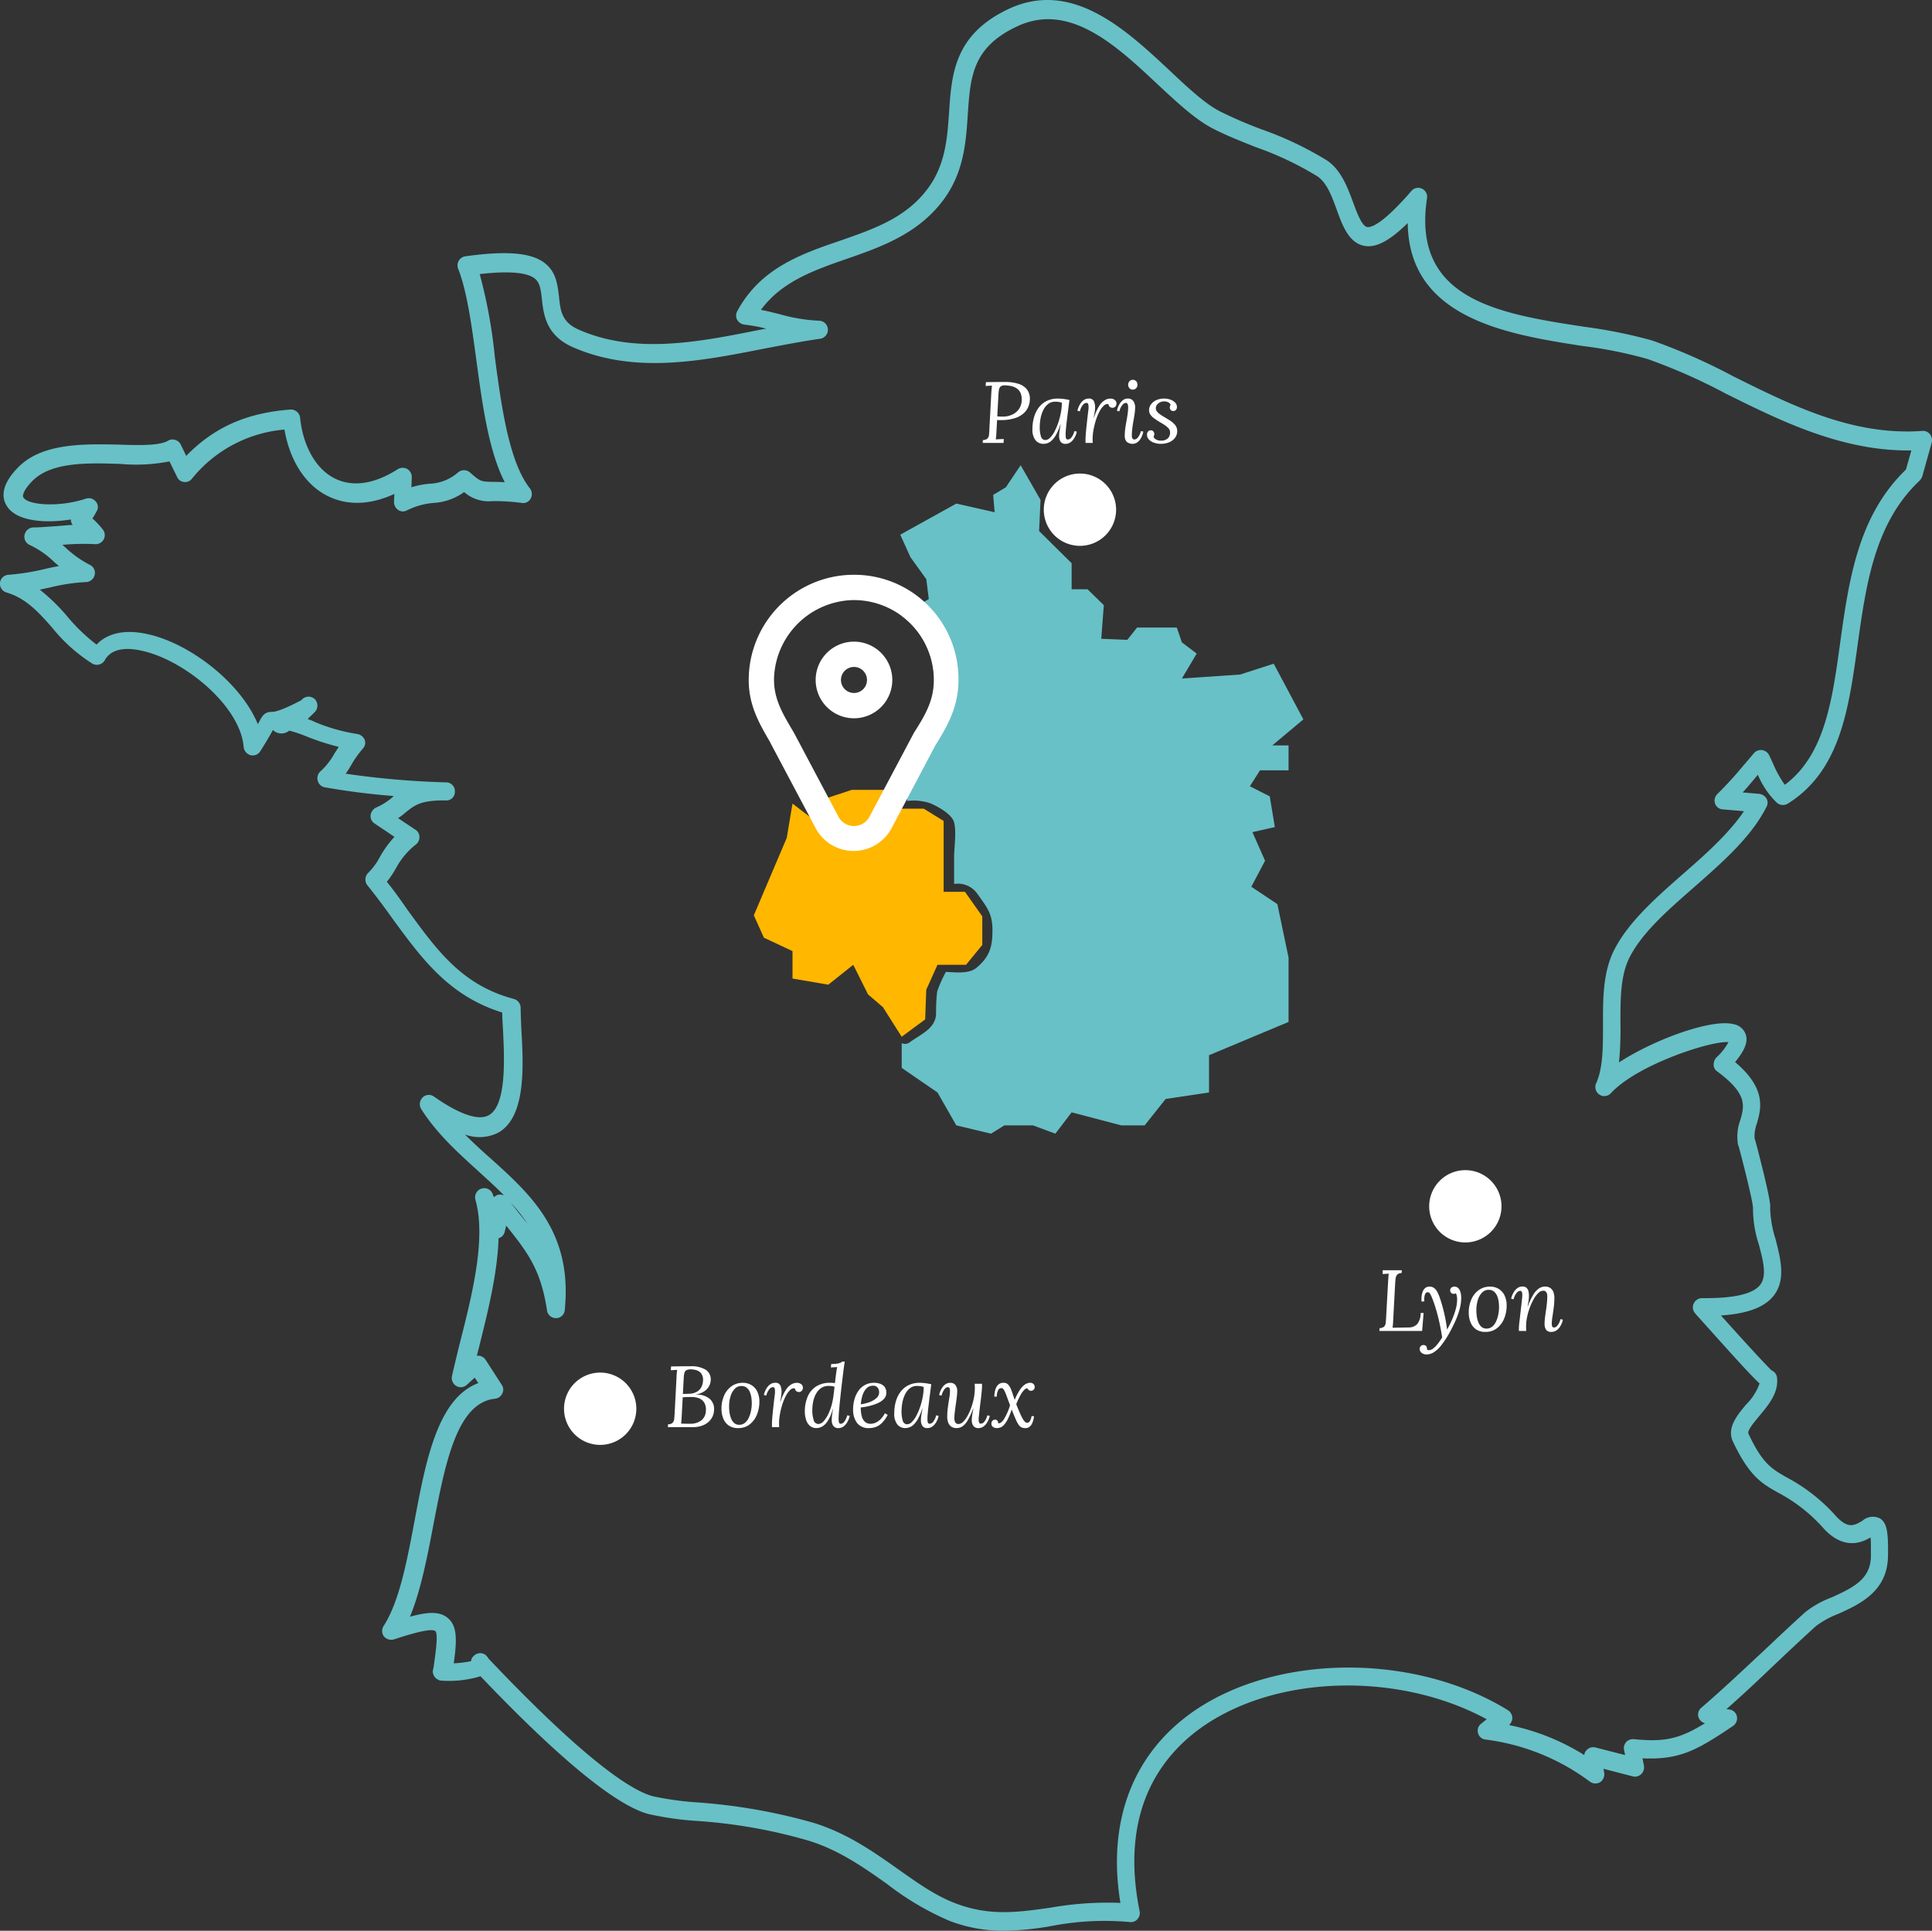 <?xml version="1.0" encoding="UTF-8"?>
<svg xmlns="http://www.w3.org/2000/svg" xmlns:xlink="http://www.w3.org/1999/xlink" id="carte-situation" width="279.5" height="279.351" viewBox="0 0 279.5 279.351">
  <rect x="0" y="0" width="279.5" height="279.351" fill="#333333" stroke="none"/>
  <defs>
    <clipPath id="clip-path">
      <rect id="Rectangle_1480" data-name="Rectangle 1480" width="279.5" height="279.351" fill="none"></rect>
    </clipPath>
  </defs>
  <g id="Groupe_31" data-name="Groupe 31" clip-path="url(#clip-path)">
    <path id="Tracé_286" data-name="Tracé 286" d="M145.2,279.351a21.618,21.618,0,0,1-7.793-1.412,40.725,40.725,0,0,1-9.048-5.335c-3.4-2.406-6.956-4.917-11.35-6.276a75.594,75.594,0,0,0-16.371-2.877,44.271,44.271,0,0,1-6.852-.994c-4.655-1.255-12.867-7.95-24.269-19.927a15.786,15.786,0,0,1-5.753.628,1.389,1.389,0,0,1-1.151-1.255,1.88,1.88,0,0,1,.1-.575c.262-1.883.732-4.916.262-5.335-.314-.262-1.569-.262-5.963,1.2a1.409,1.409,0,0,1-1.464-.418,1.338,1.338,0,0,1-.052-1.517c2.3-3.557,3.4-9.519,4.5-15.325,1.621-8.682,3.347-17.626,9.205-19.823l-.523-.785-1.151,1.046a1.265,1.265,0,0,1-1.517.157,1.341,1.341,0,0,1-.628-1.412c.366-1.621.785-3.347,1.255-5.23,1.674-6.59,3.714-14.749,2.144-20.294a1.322,1.322,0,0,1,.889-1.621,1.292,1.292,0,0,1,1.621.837l.157.418a1.53,1.53,0,0,1,.628-.366,1.491,1.491,0,0,1,.837.1c-1.151-1.2-2.458-2.354-3.766-3.557-2.929-2.667-5.963-5.387-8.212-8.944a1.355,1.355,0,0,1,.209-1.674,1.275,1.275,0,0,1,1.674-.1c3.661,2.563,6.433,3.5,7.9,2.667,2.615-1.464,2.249-8.368,2.04-12.553-.052-.837-.1-1.621-.1-2.3-7.741-2.406-11.664-7.845-15.848-13.546-1.151-1.621-2.354-3.243-3.661-4.864a1.355,1.355,0,0,1,.1-1.778,9.407,9.407,0,0,0,1.726-2.354,15.21,15.21,0,0,1,2.092-2.877l-2.877-1.935a1.248,1.248,0,0,1-.575-1.2,1.434,1.434,0,0,1,.785-1.1,9.055,9.055,0,0,0,2.458-1.569l.1-.1c-3.243-.262-6.329-.628-9.938-1.255a1.292,1.292,0,0,1-1.046-.941,1.342,1.342,0,0,1,.366-1.36,9.768,9.768,0,0,0,1.935-2.406c.209-.366.471-.732.732-1.151a35.7,35.7,0,0,1-4.55-1.464,19.32,19.32,0,0,0-2.615-.889,1.751,1.751,0,0,1-2.04.157,1.387,1.387,0,0,1-.314-.262c-.314.575-.837,1.517-1.831,3.086a1.3,1.3,0,0,1-1.412.575,1.405,1.405,0,0,1-.994-1.151c-.418-5.858-8.473-12.605-14.749-13.965-1.831-.418-4.289-.523-5.335,1.36a1.318,1.318,0,0,1-1.778.523A23.678,23.678,0,0,1,7.536,90.8C5.6,88.6,3.77,86.562.946,85.725A1.316,1.316,0,0,1,0,84.313,1.3,1.3,0,0,1,1.26,83.162a33.792,33.792,0,0,0,5.23-.837c.68-.157,1.36-.314,2.04-.418-.314-.262-.628-.523-.889-.785a12.873,12.873,0,0,0-3.4-2.3,1.3,1.3,0,0,1-.68-1.464,1.345,1.345,0,0,1,1.255-1.046c.994,0,1.935-.1,2.929-.157.889-.052,1.778-.157,2.772-.209a1.182,1.182,0,0,1-.262-.785c-3.609.575-7.845.314-9.258-1.935C.318,72.179,0,70.348,2.515,67.733c3.5-3.714,9.781-3.5,14.8-3.4,2.824.1,5.806.157,7.009-.575a1.22,1.22,0,0,1,1.046-.1,1.272,1.272,0,0,1,.785.68l.785,1.621C30.968,61.823,35.675,59.731,42,59.26a1.328,1.328,0,0,1,1.412,1.151c.418,4.184,2.354,7.532,5.073,8.839,2.563,1.255,5.7.785,9.048-1.36a1.4,1.4,0,0,1,1.36-.052,1.383,1.383,0,0,1,.68,1.2l-.052,1.464a11.7,11.7,0,0,1,2.824-.523,6.636,6.636,0,0,0,3.975-1.674A1.337,1.337,0,0,1,68,68.361c1.464,1.308,1.569,1.308,3.19,1.36.523,0,1.1,0,1.831.052-2.354-4.6-3.243-11.3-4.132-17.835-.68-5.073-1.36-9.885-2.615-13.076a1.325,1.325,0,0,1,1.046-1.778c6.015-.837,9.571-.523,11.507.994,1.674,1.308,1.831,3.19,2.04,4.812.209,2.04.366,3.714,2.877,4.812,8.212,3.609,17.365,1.778,26.256,0,.262-.052.575-.1.837-.157a23.434,23.434,0,0,0-3.138-.575,1.446,1.446,0,0,1-1.046-.68,1.333,1.333,0,0,1,0-1.255c3.347-6.224,9.205-8.264,14.854-10.2,4.969-1.726,9.676-3.347,12.814-7.689,2.458-3.4,2.72-7.166,2.981-10.879.366-5.492.732-11.193,8.473-14.906,9.258-4.446,17.1,2.929,23.432,8.839,2.667,2.511,5.178,4.864,7.375,5.963a63.8,63.8,0,0,0,5.963,2.563,49.589,49.589,0,0,1,9.362,4.446c2.092,1.36,3.034,3.923,3.87,6.172.575,1.569,1.255,3.347,1.988,3.5.523.1,2.144-.262,6.433-5.23a1.294,1.294,0,0,1,2.249,1.046C204.2,43.412,216.905,45.4,229.2,47.282a70.725,70.725,0,0,1,9.833,1.988,85.651,85.651,0,0,1,11.716,5.178c8.525,4.237,17.312,8.63,27.354,7.9a1.27,1.27,0,0,1,1.1.471,1.4,1.4,0,0,1,.262,1.2l-1.36,4.864a1.959,1.959,0,0,1-.366.628c-6.538,6.119-7.793,15.116-9,23.8-1.308,9.362-2.511,18.2-10.094,22.961a1.343,1.343,0,0,1-1.621-.157,12.175,12.175,0,0,1-2.72-4.027c-.052.052-.1.157-.157.209-.68.785-1.255,1.517-2.04,2.354l2.406.209a1.447,1.447,0,0,1,1.046.68,1.231,1.231,0,0,1,0,1.2c-2.249,4.446-6.433,8.055-10.461,11.611-3.766,3.3-7.375,6.433-9.258,9.99-1.465,2.72-1.412,6.381-1.412,9.885a47.734,47.734,0,0,1-.209,5.492c5.126-3.347,13.39-6.329,16.528-5.544a2.276,2.276,0,0,1,1.831,1.569c.314,1.046-.209,2.3-1.569,3.923,4.6,3.87,3.766,6.8,3.138,8.944a5.225,5.225,0,0,0-.314,2.092c.209.628.523,1.883,1.151,4.393,1.151,4.707,1.151,5.387,1.1,5.7a16.289,16.289,0,0,0,.785,4.5c.732,2.877,1.517,5.858-.262,8.159-1.308,1.674-3.766,2.615-7.636,2.877,5.335,5.963,6.9,7.532,7.322,7.95a1.274,1.274,0,0,1,.785,1.046c.262,2.144-1.2,3.923-2.563,5.544-.68.837-1.778,2.092-1.569,2.563,2.04,4.341,3.347,5.073,5.544,6.329a25.535,25.535,0,0,1,7.165,5.649c1.726,1.831,2.615,1.308,3.766.628a2.291,2.291,0,0,1,2.511-.366c1.1.628,1.255,2.144,1.2,5.544-.1,5.126-4.237,6.956-7.27,8.316a13.163,13.163,0,0,0-3.138,1.726c-2.249,2.04-4.184,3.87-6.067,5.649-2.249,2.144-4.393,4.184-6.9,6.381l.471.052a1.284,1.284,0,0,1,1.046.994,1.362,1.362,0,0,1-.523,1.36c-5.126,3.452-7.689,4.969-13.128,4.707l.209,1.1a1.339,1.339,0,0,1-.418,1.2,1.276,1.276,0,0,1-1.2.314l-4.237-1.1.1.575a1.4,1.4,0,0,1-.575,1.36,1.349,1.349,0,0,1-1.464-.052,31.972,31.972,0,0,0-15.168-6.119,1.228,1.228,0,0,1-1.046-.941,1.242,1.242,0,0,1,.471-1.36l.785-.628c-12.605-6.852-30.231-6.486-41.058,1.046-5.858,4.08-12.134,12.03-9.153,26.727a1.317,1.317,0,0,1-.314,1.151,1.232,1.232,0,0,1-1.1.418,40.312,40.312,0,0,0-11.088.523,41.622,41.622,0,0,1-7.166.732M70.718,240.019c14.226,15.011,20.764,19.091,23.746,19.875a44.237,44.237,0,0,0,6.433.889,82.366,82.366,0,0,1,16.894,2.981c4.812,1.517,8.525,4.132,12.082,6.642,2.824,1.988,5.492,3.923,8.473,5.021,4.864,1.831,8.944,1.255,13.7.575a47.39,47.39,0,0,1,10.042-.68c-1.935-11.768,1.778-21.549,10.513-27.668,12.082-8.421,32.062-8.525,45.556-.209a1.387,1.387,0,0,1,.628,1.046,1.425,1.425,0,0,1-.471,1.1,32.737,32.737,0,0,1,10.879,4.341,1.171,1.171,0,0,1,.418-.785,1.275,1.275,0,0,1,1.2-.314l4.289,1.1-.157-.785a1.324,1.324,0,0,1,.314-1.1,1.384,1.384,0,0,1,1.1-.418c4.6.471,6.695-.1,10.3-2.3a1.343,1.343,0,0,1-.941-.889,1.27,1.27,0,0,1,.418-1.36c3.4-2.929,6.067-5.492,8.944-8.159,1.883-1.778,3.818-3.609,6.067-5.649a13.994,13.994,0,0,1,3.818-2.144c3.4-1.517,5.649-2.772,5.7-5.963,0-1.36,0-2.2-.052-2.72-1.255.732-3.818,1.883-6.747-1.255a23.215,23.215,0,0,0-6.538-5.178c-2.354-1.308-4.237-2.354-6.643-7.479-.889-1.935.628-3.766,1.935-5.335a7.963,7.963,0,0,0,1.935-3.034c-1.255-1.151-3.661-3.818-9-9.781a2.7,2.7,0,0,1-.314-.366,1.272,1.272,0,0,1-.209-1.412,1.321,1.321,0,0,1,1.2-.785c4.55.052,7.375-.575,8.421-1.935.994-1.308.418-3.5-.209-5.858a16.567,16.567,0,0,1-.837-5.23c0-.994-1.726-7.689-2.092-9a.743.743,0,0,1-.1-.314,6.865,6.865,0,0,1,.366-3.452c.575-2.04,1.046-3.766-3.347-7.009a1.169,1.169,0,0,1-.523-.941,1.6,1.6,0,0,1,.366-1.046,8.451,8.451,0,0,0,1.778-2.249c-2.354-.262-13.128,3.19-17,7.375a1.283,1.283,0,0,1-1.674.209,1.323,1.323,0,0,1-.471-1.621c.994-2.2.994-5.178.994-8.368,0-3.818-.052-7.793,1.726-11.141,2.092-3.975,6.015-7.427,9.833-10.774,3.3-2.877,6.643-5.858,8.839-9.1l-3.086-.262a1.249,1.249,0,0,1-1.1-.837,1.318,1.318,0,0,1,.314-1.36,54.931,54.931,0,0,0,3.818-4.184c.471-.523.941-1.1,1.517-1.778a1.331,1.331,0,0,1,1.151-.418,1.352,1.352,0,0,1,.994.68c.262.523.471.994.68,1.464a15.217,15.217,0,0,0,1.621,2.877c5.753-4.289,6.852-12.134,8-20.5,1.255-9.048,2.563-18.411,9.519-25.105l.785-2.772c-9.99.157-18.934-4.289-26.831-8.212a83.167,83.167,0,0,0-11.35-5.021,62.217,62.217,0,0,0-9.415-1.883c-10.722-1.674-25.105-3.923-25.262-17.783-2.667,2.615-4.6,3.609-6.276,3.3-2.2-.418-3.138-2.824-3.975-5.178-.732-1.988-1.464-4.027-2.877-4.916a45.884,45.884,0,0,0-8.839-4.184c-2.092-.837-4.237-1.674-6.172-2.667-2.563-1.308-5.178-3.766-8-6.381-6.015-5.649-12.867-12.082-20.5-8.368-6.381,3.034-6.642,7.322-7.009,12.71-.262,3.87-.523,8.212-3.452,12.239-3.661,4.969-8.944,6.852-14.07,8.63-4.812,1.674-9.415,3.3-12.4,7.375.889.157,1.831.418,2.72.628a25.041,25.041,0,0,0,5.6.941h.052a1.312,1.312,0,0,1,.157,2.615c-2.563.366-5.23.889-8,1.412-9.258,1.831-18.829,3.714-27.773-.209-3.87-1.726-4.184-4.707-4.446-6.9-.157-1.517-.314-2.458-1.046-3.034-1.151-.889-3.818-1.1-7.95-.628a73.9,73.9,0,0,1,2.2,12.082c.941,7.061,2.04,15.116,5.073,18.934a1.352,1.352,0,0,1,.1,1.464,1.228,1.228,0,0,1-1.308.628,29.656,29.656,0,0,0-4.184-.262,5.4,5.4,0,0,1-4.132-1.308,8.423,8.423,0,0,1-4.393,1.569,10.415,10.415,0,0,0-3.923,1.1,1.206,1.206,0,0,1-1.255-.1,1.389,1.389,0,0,1-.575-1.151l.052-1.151c-3.4,1.569-6.695,1.726-9.519.366-3.3-1.569-5.6-5.126-6.381-9.676a19.267,19.267,0,0,0-13.39,7.113,1.237,1.237,0,0,1-1.151.471,1.213,1.213,0,0,1-.994-.732l-1.1-2.249a24.945,24.945,0,0,1-7.113.366c-4.76-.157-10.094-.314-12.814,2.563-1.1,1.151-1.412,1.988-1.2,2.3.732,1.151,5.335,1.412,9.048.157a1.3,1.3,0,0,1,1.412.418,1.182,1.182,0,0,1,.1,1.464c-.209.418-.418.732-.575.994a12.217,12.217,0,0,1,1.517,1.621,1.309,1.309,0,0,1-1.151,2.092,33.722,33.722,0,0,0-4.707.1c.157.157.366.314.523.471a15.382,15.382,0,0,0,3.5,2.458,1.271,1.271,0,0,1,.628,1.464,1.335,1.335,0,0,1-1.255.994H12.4a27.138,27.138,0,0,0-5.178.785c-.471.1-.994.209-1.464.314a27.885,27.885,0,0,1,3.975,3.87,26.068,26.068,0,0,0,4.237,4.08c1.569-1.674,4.132-2.249,7.375-1.517,6.067,1.308,13.494,7.009,15.952,13.023a3,3,0,0,0,.209-.366c.418-.785.732-1.412,1.831-1.412.314,0,1.151-.052,4.237-1.674.052-.052.1-.052.1-.1a1.316,1.316,0,0,1,1.883-.052,1.35,1.35,0,0,1-.1,1.935l-.209.209-.157.157a5.968,5.968,0,0,0-.575.575,6.233,6.233,0,0,1,1.046.418,25.729,25.729,0,0,0,6.067,1.726,1.434,1.434,0,0,1,1.1.785,1.212,1.212,0,0,1-.209,1.308,15.277,15.277,0,0,0-1.831,2.615,11.837,11.837,0,0,1-.68,1.046,123.456,123.456,0,0,0,14.54,1.255,1.265,1.265,0,0,1,1.255,1.36,1.222,1.222,0,0,1-1.308,1.255c-3.609-.052-4.5.68-5.806,1.726a10.017,10.017,0,0,1-1.1.837l2.511,1.674a1.206,1.206,0,0,1,.575,1.046,1.314,1.314,0,0,1-.523,1.1,10.829,10.829,0,0,0-2.824,3.347,15.359,15.359,0,0,1-1.36,2.04c1.1,1.36,2.092,2.772,3.034,4.132,4.237,5.806,7.845,10.827,15.325,12.814a1.349,1.349,0,0,1,.994,1.308c0,.785.052,1.883.1,3.086.314,5.387.68,12.71-3.347,14.959a6.008,6.008,0,0,1-4.812.262c1.255,1.255,2.511,2.406,3.818,3.557,5.806,5.23,11.768,10.67,10.618,21.863a1.253,1.253,0,0,1-1.255,1.151,1.3,1.3,0,0,1-1.308-1.1c-.889-5.91-2.772-8.368-5.91-12.291l-.209.889a1.255,1.255,0,0,1-.889.941c-.157,5.073-1.569,10.722-2.772,15.534-.1.471-.262.994-.366,1.465h.314a1.388,1.388,0,0,1,.941.575l2.354,3.661a1.2,1.2,0,0,1,.052,1.255,1.292,1.292,0,0,1-1.046.732c-5.544.575-7.218,9.519-8.892,18.149-.889,4.707-1.831,9.571-3.4,13.39,2.667-.732,4.341-.785,5.492.209,1.36,1.151,1.308,3.19.837,6.538a17.307,17.307,0,0,0,2.511-.314.921.921,0,0,1,.314-.68,1.3,1.3,0,0,1,1.726-.262,2.208,2.208,0,0,1,.523.628m3.19-66.006,1.1,1.412c.471.575.889,1.1,1.308,1.621a22.71,22.71,0,0,0-2.406-3.034" transform="translate(0 0)" fill="#68c1c7"></path>
    <path id="Tracé_287" data-name="Tracé 287" d="M239.054,233.25h-3.086V223l-2.877-1.778h-3.923V218.5h-6.486l-4.132,1.36-.889,3.347-3.557-2.72-.837,4.969-4.76,11.193,1.464,3.243,4.132,1.935V245.8l5.178.889,3.609-2.877,2.144,4.289,2.144,1.831,2.72,4.289,3.4-2.511.157-4.289,1.621-3.609h4.132l2.354-2.877v-4.132Z" transform="translate(-99.453 -104.218)" fill="#ffb700"></path>
    <path id="Tracé_288" data-name="Tracé 288" d="M293.94,131a5.23,5.23,0,1,1-5.23,5.23,5.231,5.231,0,0,1,5.23-5.23" transform="translate(-137.706 -62.484)" fill="#fff"></path>
    <path id="Tracé_289" data-name="Tracé 289" d="M400.54,323.7a5.23,5.23,0,1,1-5.23,5.23,5.231,5.231,0,0,1,5.23-5.23" transform="translate(-188.551 -154.396)" fill="#fff"></path>
    <path id="Tracé_290" data-name="Tracé 290" d="M161.239,379.7a5.23,5.23,0,1,1-5.23,5.23,5.23,5.23,0,0,1,5.23-5.23" transform="translate(-74.412 -181.106)" fill="#fff"></path>
    <path id="Tracé_291" data-name="Tracé 291" d="M305.672,165.47l-4.289-8.055-4.864,1.569-8.421.575,2.144-3.609-2.144-1.621-.732-2.144h-5.753l-1.412,1.778-3.766-.157.366-4.864-2.354-2.3h-2.3v-3.766l-4.707-4.655.209-4.5-2.877-5.021-2.144,3.19-1.831,1.1.209,2.511-5.544-1.255-8.107,4.5,1.464,3.243,2.3,3.19.366,2.877-3.976,2.4a11.684,11.684,0,0,1,4.76,9.314c0,2.929-1.2,5.021-2.877,7.636l-3.854,7.27h1.239c.68,0,1.569.471,1.569,1.255v1.346a7.533,7.533,0,0,1,3.347.328c1.1.471,3.138,1.569,3.452,2.772.366,1.464,0,3.557,0,5.073v3.831a3.444,3.444,0,0,1,3.347,1.4c1.412,1.988,2.2,2.877,2.2,5.283,0,2.354-.366,3.818-2.3,5.44-1.085.9-2.912.675-4.435.6a17.733,17.733,0,0,0-1.266,2.855,27.318,27.318,0,0,0-.157,3.243c-.1,2.144-2.249,2.929-3.87,4.132a1.135,1.135,0,0,1-1.1.082v3.579l5.178,3.557,2.72,4.76,5.021,1.2,1.935-1.2h4.132l3.243,1.2,2.354-3.086,7.166,1.883h3.4l3.034-3.818,6.276-.941V214.06l11.507-4.812v-9.31l-1.621-7.741-3.766-2.511,1.988-3.766-1.831-4.132,3.243-.732-.732-4.446-2.877-1.464,1.464-2.3h4.132v-3.609h-2.354Z" transform="translate(-117.115 -61.386)" fill="#68c1c7"></path>
    <path id="Tracé_292" data-name="Tracé 292" d="M231.154,177.5a5.544,5.544,0,1,0,5.544,5.544,5.547,5.547,0,0,0-5.544-5.544m0,7.427a1.883,1.883,0,1,1,1.882-1.883,1.876,1.876,0,0,1-1.882,1.883" transform="translate(-107.609 -84.663)" fill="#fff"></path>
    <path id="Tracé_293" data-name="Tracé 293" d="M222.32,159h-.209A15.228,15.228,0,0,0,207.1,173.7c-.157,4.027,1.517,6.8,3.086,9.519l.209.418,6.381,12.03a6.224,6.224,0,0,0,10.984,0l6.329-11.977c1.831-2.929,3.347-5.649,3.347-9.467A15.079,15.079,0,0,0,222.32,159M231,181.857l-6.433,12.134a2.54,2.54,0,0,1-4.5,0l-6.433-12.134c-1.569-2.667-2.981-4.864-2.877-8a11.71,11.71,0,0,1,11.4-11.193h.157a11.563,11.563,0,0,1,11.559,11.559c0,2.929-1.2,5.021-2.877,7.636" transform="translate(-98.775 -75.839)" fill="#fff"></path>
    <path id="Tracé_294" data-name="Tracé 294" d="M187.986,377.941a4.019,4.019,0,0,1,2.228.514,1.672,1.672,0,0,1,.7,1.632,1.8,1.8,0,0,1-.264.8,2.229,2.229,0,0,1-.7.71,3.082,3.082,0,0,1-1.168.433v.026a2.827,2.827,0,0,1,2.034.634,1.947,1.947,0,0,1,.59,1.6,2.363,2.363,0,0,1-.445,1.319,2.619,2.619,0,0,1-1.08.847,3.745,3.745,0,0,1-1.525.295h-3.628l.025-.414a.905.905,0,0,0,.666-.22.964.964,0,0,0,.225-.565c.025-.239.046-.512.063-.822l.276-5.272c.008-.226.02-.421.037-.583s.034-.3.051-.408l-.458.025-.458.025.037-.552q.69,0,1.368-.013t1.432-.012m.176,4.456c-.252,0-.479,0-.685.006s-.407.015-.608.032l-.151,2.824c-.009.226-.021.419-.038.577s-.034.293-.05.4c.133.009.294.015.483.019s.364.007.527.007h.32a2.538,2.538,0,0,0,1.588-.477,1.807,1.807,0,0,0,.671-1.418,1.934,1.934,0,0,0-.245-1.174,1.539,1.539,0,0,0-.759-.616,2.935,2.935,0,0,0-1.054-.182m-.138-4a1.293,1.293,0,0,0-.609.113.611.611,0,0,0-.289.377,3.161,3.161,0,0,0-.107.727l-.125,2.335c.159,0,.317,0,.477-.006s.3-.01.439-.019a2.352,2.352,0,0,0,1.148-.313,1.682,1.682,0,0,0,.634-.7,2.164,2.164,0,0,0,.213-.885,1.549,1.549,0,0,0-.251-1.029,1.369,1.369,0,0,0-.7-.477,2.928,2.928,0,0,0-.835-.126" transform="translate(-88.107 -180.266)" fill="#fff"></path>
    <path id="Tracé_295" data-name="Tracé 295" d="M202.654,382.525a2.341,2.341,0,0,1,1.218.32,2.239,2.239,0,0,1,.854.935,3.257,3.257,0,0,1,.314,1.494,4.834,4.834,0,0,1-.364,1.877,3.358,3.358,0,0,1-1.048,1.4,2.644,2.644,0,0,1-1.663.527,2.3,2.3,0,0,1-1.361-.377,2.229,2.229,0,0,1-.791-1.017,3.771,3.771,0,0,1-.257-1.418,4.649,4.649,0,0,1,.37-1.87,3.246,3.246,0,0,1,1.067-1.362,2.744,2.744,0,0,1,1.663-.508m-.188.464a1.291,1.291,0,0,0-.954.37,2.5,2.5,0,0,0-.621,1.036,4.786,4.786,0,0,0-.232,1.456,5.66,5.66,0,0,0,.05.9,3.907,3.907,0,0,0,.22.891,1.756,1.756,0,0,0,.439.678,1.046,1.046,0,0,0,.709.276,1.266,1.266,0,0,0,.854-.27,2.042,2.042,0,0,0,.565-.734,4.3,4.3,0,0,0,.32-.967,5.539,5.539,0,0,0,.119-.967,6.051,6.051,0,0,0-.044-.9,3.373,3.373,0,0,0-.22-.866,1.636,1.636,0,0,0-.452-.646,1.176,1.176,0,0,0-.753-.257" transform="translate(-95.181 -182.453)" fill="#fff"></path>
    <path id="Tracé_296" data-name="Tracé 296" d="M212.468,388.939a1.108,1.108,0,0,1-.012-.157v-.169c0-.142,0-.312.012-.508s.027-.458.056-.785.073-.753.132-1.28q.088-.816.138-1.23t.076-.609a2.685,2.685,0,0,0,.025-.32,2.11,2.11,0,0,0-.031-.49.275.275,0,0,0-.308-.239.715.715,0,0,0-.464.276,2.285,2.285,0,0,0-.452.941l-.351-.075a2.533,2.533,0,0,1,.157-.521,2.979,2.979,0,0,1,.32-.584,1.77,1.77,0,0,1,.49-.477,1.19,1.19,0,0,1,.665-.188.753.753,0,0,1,.753.389,2.219,2.219,0,0,1,.163,1.042,4.921,4.921,0,0,1-.069.609c-.038.222-.077.454-.119.7h.038a7.165,7.165,0,0,1,.759-1.682,2.56,2.56,0,0,1,.8-.822,1.627,1.627,0,0,1,.81-.232.994.994,0,0,1,.628.195.663.663,0,0,1,.094.948.519.519,0,0,1-.421.188.583.583,0,0,1-.389-.138.559.559,0,0,1-.188-.389.756.756,0,0,0-.684.226,3.118,3.118,0,0,0-.628.86,7.638,7.638,0,0,0-.515,1.249,10.684,10.684,0,0,0-.345,1.406,7.685,7.685,0,0,0-.126,1.331q0,.188.006.282t.019.257Z" transform="translate(-100.778 -182.453)" fill="#fff"></path>
    <path id="Tracé_297" data-name="Tracé 297" d="M224.312,386.283a1.423,1.423,0,0,1-.954-.32,1.888,1.888,0,0,1-.559-.867,3.772,3.772,0,0,1-.182-1.2,5.369,5.369,0,0,1,.408-2.165,3.275,3.275,0,0,1,1.224-1.469,3.617,3.617,0,0,1,2.021-.533c.125,0,.247,0,.364.012s.23.021.339.038q.049-.452.107-.91t.113-.84a5.542,5.542,0,0,1,.107-.572l-.458.026-.458.025.05-.5a5.63,5.63,0,0,0,.859-.051,1.927,1.927,0,0,0,.471-.125,1.114,1.114,0,0,0,.264-.164h.364q-.114.678-.232,1.651t-.295,2.467q-.088.8-.169,1.6t-.138,1.475q-.056.678-.056,1.13a2,2,0,0,0,.05.452.263.263,0,0,0,.289.213.682.682,0,0,0,.464-.277,2.41,2.41,0,0,0,.439-.941l.364.075a2.5,2.5,0,0,1-.157.521,2.95,2.95,0,0,1-.32.584,1.767,1.767,0,0,1-.49.478,1.194,1.194,0,0,1-.665.188.852.852,0,0,1-.734-.314,1.336,1.336,0,0,1-.233-.816,6.03,6.03,0,0,1,.051-.759q.049-.4.138-.86h-.038a6.346,6.346,0,0,1-.746,1.739,2.372,2.372,0,0,1-.816.8,1.732,1.732,0,0,1-.785.207m.264-.59a1.1,1.1,0,0,0,.8-.451,4.709,4.709,0,0,0,.722-1.18,7.716,7.716,0,0,0,.5-1.543q.1-.44.169-.979t.145-1.231a1.769,1.769,0,0,0-.421-.1,3.694,3.694,0,0,0-.433-.026,1.921,1.921,0,0,0-.923.213,2.074,2.074,0,0,0-.671.578,3.171,3.171,0,0,0-.446.815,4.716,4.716,0,0,0-.245.941,6.27,6.27,0,0,0-.076.954,4.53,4.53,0,0,0,.195,1.431.71.71,0,0,0,.685.577" transform="translate(-106.182 -179.659)" fill="#fff"></path>
    <path id="Tracé_298" data-name="Tracé 298" d="M239.011,382.525a2.613,2.613,0,0,1,.854.138,1.4,1.4,0,0,1,.653.452,1.333,1.333,0,0,1,.251.854,1.262,1.262,0,0,1-.351.891,2.7,2.7,0,0,1-.916.621,7.132,7.132,0,0,1-1.2.4,10.024,10.024,0,0,1-1.231.213,4.642,4.642,0,0,0,.157,1.305,1.6,1.6,0,0,0,.471.791,1.205,1.205,0,0,0,.8.264,1.815,1.815,0,0,0,.734-.164,2.384,2.384,0,0,0,.709-.5,3.4,3.4,0,0,0,.615-.86l.414.238a5.092,5.092,0,0,1-.753,1.08,2.587,2.587,0,0,1-.879.628,2.689,2.689,0,0,1-1.054.2,2.062,2.062,0,0,1-1.757-.747,3.173,3.173,0,0,1-.565-1.965,5.37,5.37,0,0,1,.188-1.418,4.041,4.041,0,0,1,.565-1.236,2.786,2.786,0,0,1,.955-.866,2.728,2.728,0,0,1,1.343-.32m-.176.426a1.251,1.251,0,0,0-.948.389,2.545,2.545,0,0,0-.565,1,5.628,5.628,0,0,0-.244,1.293,5.769,5.769,0,0,0,1.267-.314,3.005,3.005,0,0,0,.992-.584,1.1,1.1,0,0,0,.389-.835,1.055,1.055,0,0,0-.22-.678.808.808,0,0,0-.672-.276" transform="translate(-112.546 -182.453)" fill="#fff"></path>
    <path id="Tracé_299" data-name="Tracé 299" d="M251.026,382.525a6.818,6.818,0,0,1,.828.056,7.352,7.352,0,0,1,.854.157q-.1.753-.195,1.5t-.176,1.418q-.082.672-.132,1.206c-.033.355-.051.634-.051.834a3.378,3.378,0,0,0,.038.5.277.277,0,0,0,.313.252.7.7,0,0,0,.471-.276,2.346,2.346,0,0,0,.446-.941l.351.075a2.538,2.538,0,0,1-.157.521,2.969,2.969,0,0,1-.32.584,1.779,1.779,0,0,1-.49.477,1.193,1.193,0,0,1-.665.188.8.8,0,0,1-.716-.314,1.417,1.417,0,0,1-.213-.816,4.972,4.972,0,0,1,.069-.791q.069-.427.157-.891H251.4a8,8,0,0,1-.622,1.488,3.437,3.437,0,0,1-.64.847,1.708,1.708,0,0,1-.622.383,1.9,1.9,0,0,1-.565.094,1.475,1.475,0,0,1-1.136-.5,2.474,2.474,0,0,1-.458-1.682,6.045,6.045,0,0,1,.226-1.669,4.237,4.237,0,0,1,.684-1.4,3.217,3.217,0,0,1,1.149-.953,3.54,3.54,0,0,1,1.607-.345m-.389.451a1.6,1.6,0,0,0-.986.314,2.426,2.426,0,0,0-.7.847,4.509,4.509,0,0,0-.407,1.192,6.869,6.869,0,0,0-.132,1.349,4.194,4.194,0,0,0,.176,1.324.652.652,0,0,0,.64.521,1,1,0,0,0,.684-.339,3.651,3.651,0,0,0,.646-.91A8.668,8.668,0,0,0,251.1,386a10.69,10.69,0,0,0,.376-1.45,7.741,7.741,0,0,0,.139-1.418,1.973,1.973,0,0,0-.44-.113,3.644,3.644,0,0,0-.539-.038" transform="translate(-117.983 -182.453)" fill="#fff"></path>
    <path id="Tracé_300" data-name="Tracé 300" d="M262.3,389.077a1.306,1.306,0,0,1-.8-.226,1.248,1.248,0,0,1-.433-.6,2.41,2.41,0,0,1-.132-.8,10.114,10.114,0,0,1,.1-1.418q.1-.716.2-1.324a6.258,6.258,0,0,0,.1-.96,1.355,1.355,0,0,0-.056-.414.26.26,0,0,0-.282-.176.662.662,0,0,0-.446.276,2.478,2.478,0,0,0-.432.941l-.352-.075a2.835,2.835,0,0,1,.151-.521,2.934,2.934,0,0,1,.308-.584,1.733,1.733,0,0,1,.477-.477,1.167,1.167,0,0,1,.66-.188.925.925,0,0,1,.759.313,1.4,1.4,0,0,1,.258.9,7.257,7.257,0,0,1-.063.866q-.063.515-.144,1.074t-.144,1.085a7.979,7.979,0,0,0-.063.929,1.466,1.466,0,0,0,.044.326.686.686,0,0,0,.175.326.488.488,0,0,0,.37.138,1,1,0,0,0,.691-.326,3.615,3.615,0,0,0,.64-.879,8.441,8.441,0,0,0,.54-1.223,9.073,9.073,0,0,0,.37-1.381,7.387,7.387,0,0,0,.132-1.349q0-.188-.006-.345t-.019-.321h1.054a1.13,1.13,0,0,1,.013.157v.169q0,.214-.025.508t-.075.778q-.05.484-.151,1.274-.087.729-.132,1.142c-.029.277-.052.483-.069.621s-.027.245-.031.32-.006.16-.006.252a.981.981,0,0,0,.069.389.263.263,0,0,0,.269.163.707.707,0,0,0,.471-.269,2.3,2.3,0,0,0,.445-.935l.352.075a2.5,2.5,0,0,1-.157.521,3,3,0,0,1-.32.584,1.77,1.77,0,0,1-.49.477,1.194,1.194,0,0,1-.665.188.852.852,0,0,1-.734-.314,1.333,1.333,0,0,1-.233-.816,4.976,4.976,0,0,1,.069-.791q.069-.427.157-.891h-.037a9.678,9.678,0,0,1-.816,1.752,2.564,2.564,0,0,1-.766.834,1.515,1.515,0,0,1-.791.226" transform="translate(-123.901 -182.453)" fill="#fff"></path>
    <path id="Tracé_301" data-name="Tracé 301" d="M274.995,389.077a.841.841,0,0,1-.565-.182.575.575,0,0,1-.213-.458.565.565,0,0,1,.157-.42.49.49,0,0,1,.357-.157.377.377,0,0,1,.377.183.955.955,0,0,1,.1.332q.351.075.773-.5a8.568,8.568,0,0,0,.935-2.1q-.25-.664-.421-1.142t-.308-.778a1.722,1.722,0,0,0-.245-.427.373.373,0,0,0-.3-.138.529.529,0,0,0-.414.244,1.929,1.929,0,0,0-.226.985l-.364.013a4.02,4.02,0,0,1,.051-.589,2.7,2.7,0,0,1,.188-.666,1.369,1.369,0,0,1,.4-.54,1.062,1.062,0,0,1,.69-.213.87.87,0,0,1,.672.251,2.493,2.493,0,0,1,.433.729q.113.289.233.665t.282.828a8.33,8.33,0,0,1,.659-1.312,3.53,3.53,0,0,1,.609-.746,1.631,1.631,0,0,1,.533-.333,1.368,1.368,0,0,1,.421-.081.679.679,0,0,1,.5.176.6.6,0,0,1,.176.439.54.54,0,0,1-.151.377.544.544,0,0,1-.76.019c-.079-.1-.14-.174-.181-.232a.844.844,0,0,0-.408.232,3,3,0,0,0-.521.7,11.084,11.084,0,0,0-.653,1.381q.3.766.527,1.28a8.487,8.487,0,0,0,.408.828,1.826,1.826,0,0,0,.339.452.473.473,0,0,0,.308.138.466.466,0,0,0,.389-.245,2.006,2.006,0,0,0,.251-.746l.352.05a3.99,3.99,0,0,1-.126.622,2.383,2.383,0,0,1-.232.552,1.172,1.172,0,0,1-.365.39.954.954,0,0,1-.534.144,1.321,1.321,0,0,1-.539-.1,1.088,1.088,0,0,1-.427-.383,4.715,4.715,0,0,1-.433-.81q-.232-.527-.571-1.38h-.013a10.159,10.159,0,0,1-.6,1.456,3.35,3.35,0,0,1-.559.8,1.309,1.309,0,0,1-.521.339,1.66,1.66,0,0,1-.477.075" transform="translate(-130.793 -182.453)" fill="#fff"></path>
    <path id="Tracé_302" data-name="Tracé 302" d="M384.787,351.381l-.026.414a.865.865,0,0,0-.627.213.972.972,0,0,0-.238.539c-.034.226-.059.49-.076.791l-.288,5.385q-.013.339-.038.577c-.017.159-.033.293-.05.4l2.347-.038a1.664,1.664,0,0,0,1.23-.5,2.5,2.5,0,0,0,.49-1.594h.426l-.213,2.6h-6.175l.025-.414a.956.956,0,0,0,.659-.22.911.911,0,0,0,.22-.54q.038-.345.062-.785l.3-5.423c.017-.167.029-.328.038-.483a2.975,2.975,0,0,1,.05-.421l-.445.025-.446.025v-.552Z" transform="translate(-181.987 -167.598)" fill="#fff"></path>
    <path id="Tracé_303" data-name="Tracé 303" d="M393.638,365.732a1.153,1.153,0,0,1-.69-.245.683.683,0,0,1-.264-.546.528.528,0,0,1,.176-.433.541.541,0,0,1,.339-.144q.565,0,.539.653c.051.025.1.046.139.063a.369.369,0,0,0,.138.025.911.911,0,0,0,.571-.2,3.193,3.193,0,0,0,.565-.534,7.426,7.426,0,0,0,.477-.628c.138-.205.241-.362.308-.471q-.113-.728-.264-1.5t-.345-1.543q-.2-.773-.427-1.494t-.5-1.362a3.137,3.137,0,0,0-.226-.439.384.384,0,0,0-.389-.2c-.16.017-.278.142-.358.377a2.32,2.32,0,0,0-.069.929l-.4.05a3.7,3.7,0,0,1-.007-.715,2.614,2.614,0,0,1,.157-.709,1.312,1.312,0,0,1,.364-.54.922.922,0,0,1,.628-.207,1.049,1.049,0,0,1,.7.226,1.8,1.8,0,0,1,.439.552,5.378,5.378,0,0,1,.282.64q.238.64.464,1.469t.4,1.688q.169.86.257,1.6h.025a14.675,14.675,0,0,0,.678-1.356,11.045,11.045,0,0,0,.54-1.513,5.456,5.456,0,0,0,.213-1.45,2.439,2.439,0,0,0-.056-.552.963.963,0,0,0-.132-.339.348.348,0,0,1-.132.056.813.813,0,0,1-.182.019.483.483,0,0,1-.5-.49.488.488,0,0,1,.182-.414.657.657,0,0,1,.408-.138.769.769,0,0,1,.6.239,1.426,1.426,0,0,1,.308.6,3.05,3.05,0,0,1,.094.766,6.347,6.347,0,0,1-.238,1.695,11.4,11.4,0,0,1-.621,1.707q-.383.841-.81,1.619a13.522,13.522,0,0,1-1.2,1.845,4.3,4.3,0,0,1-1.111,1.036,1.985,1.985,0,0,1-1.067.307" transform="translate(-187.298 -169.761)" fill="#fff"></path>
    <path id="Tracé_304" data-name="Tracé 304" d="M409.345,355.916a2.341,2.341,0,0,1,1.218.32,2.239,2.239,0,0,1,.854.935,3.256,3.256,0,0,1,.314,1.494,4.834,4.834,0,0,1-.364,1.877,3.357,3.357,0,0,1-1.048,1.4,2.644,2.644,0,0,1-1.663.527,2.3,2.3,0,0,1-1.361-.377,2.229,2.229,0,0,1-.791-1.017,3.772,3.772,0,0,1-.257-1.418,4.65,4.65,0,0,1,.37-1.87,3.247,3.247,0,0,1,1.067-1.362,2.744,2.744,0,0,1,1.663-.508m-.188.464a1.29,1.29,0,0,0-.954.37,2.5,2.5,0,0,0-.621,1.036,4.787,4.787,0,0,0-.232,1.456,5.662,5.662,0,0,0,.05.9,3.908,3.908,0,0,0,.22.891,1.756,1.756,0,0,0,.439.678,1.047,1.047,0,0,0,.709.276,1.267,1.267,0,0,0,.854-.27,2.042,2.042,0,0,0,.565-.734,4.3,4.3,0,0,0,.32-.966,5.538,5.538,0,0,0,.119-.967,6.051,6.051,0,0,0-.044-.9,3.371,3.371,0,0,0-.22-.866,1.636,1.636,0,0,0-.452-.646,1.176,1.176,0,0,0-.753-.257" transform="translate(-193.766 -169.761)" fill="#fff"></path>
    <path id="Tracé_305" data-name="Tracé 305" d="M423.829,362.469a.9.9,0,0,1-.8-.314,1.569,1.569,0,0,1-.213-.891,7.3,7.3,0,0,1,.056-.828q.056-.476.139-1.017t.138-1.092a10.244,10.244,0,0,0,.057-1.054,1.38,1.38,0,0,0-.044-.326.688.688,0,0,0-.169-.307.5.5,0,0,0-.377-.132,1.045,1.045,0,0,0-.7.326,3.634,3.634,0,0,0-.665.878,8.409,8.409,0,0,0-.565,1.224,9.031,9.031,0,0,0-.4,1.381,6.726,6.726,0,0,0-.145,1.349c0,.126,0,.241.006.345s.011.211.019.32h-1.054a1.045,1.045,0,0,1-.013-.156V362c0-.142.008-.308.025-.5s.044-.439.082-.753.086-.735.145-1.262q.087-.741.132-1.155t.069-.633c.017-.147.027-.26.031-.339s.007-.165.007-.257a1.137,1.137,0,0,0-.063-.4.263.263,0,0,0-.277-.169.716.716,0,0,0-.464.276,2.3,2.3,0,0,0-.452.941l-.352-.075a2.534,2.534,0,0,1,.157-.521,3.014,3.014,0,0,1,.321-.584,1.76,1.76,0,0,1,.489-.477,1.194,1.194,0,0,1,.666-.188.805.805,0,0,1,.633.232,1.137,1.137,0,0,1,.264.6,3.632,3.632,0,0,1,.032.778,6.8,6.8,0,0,1-.082.678c-.038.218-.074.41-.107.577h.038a8.868,8.868,0,0,1,.841-1.764,2.714,2.714,0,0,1,.822-.859,1.6,1.6,0,0,1,.81-.238,1.306,1.306,0,0,1,.8.225,1.252,1.252,0,0,1,.434.6,2.4,2.4,0,0,1,.132.81,11,11,0,0,1-.094,1.412q-.094.723-.188,1.331a6.635,6.635,0,0,0-.094.973,1.312,1.312,0,0,0,.056.4.261.261,0,0,0,.282.176.7.7,0,0,0,.471-.27,2.3,2.3,0,0,0,.445-.947l.352.088a2.709,2.709,0,0,1-.157.514,2.745,2.745,0,0,1-.32.584,1.8,1.8,0,0,1-.49.471,1.194,1.194,0,0,1-.665.188" transform="translate(-199.363 -169.762)" fill="#fff"></path>
    <path id="Tracé_306" data-name="Tracé 306" d="M275.02,105.671a6.114,6.114,0,0,1,2.015.282,2.451,2.451,0,0,1,1.2.828,2.215,2.215,0,0,1,.4,1.35,3.056,3.056,0,0,1-.189,1.023,2.614,2.614,0,0,1-.653.992,3.4,3.4,0,0,1-1.292.747,6.552,6.552,0,0,1-2.121.289h-.213c-.1,0-.192,0-.276-.013l-.1,1.82q-.013.339-.038.584c-.017.163-.034.3-.05.408l.389-.025c.126-.008.254-.015.383-.019s.257-.01.383-.019l-.026.565h-3.025l.025-.414a.983.983,0,0,0,.665-.22.887.887,0,0,0,.227-.54c.025-.23.041-.491.05-.785l.289-5.423q.025-.251.044-.483c.013-.155.027-.295.044-.421l-.458.025-.458.025.038-.552q.665-.012,1.343-.019t1.406-.006m-.05.49a.842.842,0,0,0-.577.169.805.805,0,0,0-.239.49q-.049.32-.075.772l-.164,3.05c.159.017.3.027.414.031s.252.006.4.006a3.168,3.168,0,0,0,1.324-.276,2.41,2.41,0,0,0,.985-.8,2.32,2.32,0,0,0,.414-1.255,2.5,2.5,0,0,0-.139-1.01,1.54,1.54,0,0,0-.5-.678,2.159,2.159,0,0,0-.8-.376,4.25,4.25,0,0,0-1.048-.12" transform="translate(-129.643 -50.402)" fill="#fff"></path>
    <path id="Tracé_307" data-name="Tracé 307" d="M289.247,110.256a6.817,6.817,0,0,1,.828.056,7.354,7.354,0,0,1,.854.157q-.1.753-.195,1.5t-.176,1.418q-.082.672-.132,1.206c-.033.355-.051.634-.051.834a3.379,3.379,0,0,0,.038.5.277.277,0,0,0,.313.252.7.7,0,0,0,.471-.276,2.347,2.347,0,0,0,.446-.941l.351.075a2.538,2.538,0,0,1-.157.521,2.967,2.967,0,0,1-.32.584,1.779,1.779,0,0,1-.49.477,1.194,1.194,0,0,1-.665.188.8.8,0,0,1-.716-.314,1.418,1.418,0,0,1-.213-.816,4.971,4.971,0,0,1,.069-.791q.069-.427.157-.891h-.038a8,8,0,0,1-.622,1.488,3.436,3.436,0,0,1-.64.847,1.708,1.708,0,0,1-.622.383,1.9,1.9,0,0,1-.565.094,1.475,1.475,0,0,1-1.136-.5,2.474,2.474,0,0,1-.458-1.682,6.045,6.045,0,0,1,.227-1.669,4.237,4.237,0,0,1,.684-1.4,3.217,3.217,0,0,1,1.149-.953,3.541,3.541,0,0,1,1.607-.345m-.389.451a1.6,1.6,0,0,0-.986.314,2.426,2.426,0,0,0-.7.847,4.51,4.51,0,0,0-.407,1.192,6.866,6.866,0,0,0-.132,1.349,4.2,4.2,0,0,0,.176,1.324.652.652,0,0,0,.64.521,1,1,0,0,0,.684-.339,3.652,3.652,0,0,0,.646-.91,8.672,8.672,0,0,0,.54-1.281,10.7,10.7,0,0,0,.376-1.45,7.744,7.744,0,0,0,.139-1.418,1.972,1.972,0,0,0-.44-.113,3.64,3.64,0,0,0-.539-.038" transform="translate(-136.213 -52.589)" fill="#fff"></path>
    <path id="Tracé_308" data-name="Tracé 308" d="M299.193,116.669a1.11,1.11,0,0,1-.012-.157v-.169c0-.142,0-.312.012-.508s.027-.458.057-.785.073-.753.132-1.28q.088-.816.138-1.23t.076-.609a2.689,2.689,0,0,0,.025-.32,2.111,2.111,0,0,0-.031-.49.275.275,0,0,0-.308-.239.715.715,0,0,0-.464.276,2.285,2.285,0,0,0-.452.941l-.351-.075a2.533,2.533,0,0,1,.157-.521,2.98,2.98,0,0,1,.32-.584,1.77,1.77,0,0,1,.49-.477,1.19,1.19,0,0,1,.665-.188.753.753,0,0,1,.753.389,2.219,2.219,0,0,1,.163,1.042,4.917,4.917,0,0,1-.069.609c-.038.222-.077.454-.119.7h.038a7.167,7.167,0,0,1,.759-1.682,2.561,2.561,0,0,1,.8-.822,1.627,1.627,0,0,1,.81-.232.994.994,0,0,1,.628.195.663.663,0,0,1,.094.948.519.519,0,0,1-.42.188.583.583,0,0,1-.389-.138.559.559,0,0,1-.188-.389.756.756,0,0,0-.684.226,3.118,3.118,0,0,0-.628.86,7.639,7.639,0,0,0-.515,1.249,10.677,10.677,0,0,0-.345,1.406,7.685,7.685,0,0,0-.126,1.331q0,.188.006.282t.019.257Z" transform="translate(-142.143 -52.588)" fill="#fff"></path>
    <path id="Tracé_309" data-name="Tracé 309" d="M310.515,107.783a.919.919,0,0,1,.791.357,1.566,1.566,0,0,1,.263.948,6.231,6.231,0,0,1-.068.859q-.069.483-.17,1.036t-.169,1.111a8.839,8.839,0,0,0-.069,1.085.69.69,0,0,0,.094.389.332.332,0,0,0,.3.139.7.7,0,0,0,.471-.277,2.348,2.348,0,0,0,.445-.941l.352.075a3.3,3.3,0,0,1-.169.571,2.706,2.706,0,0,1-.308.577,1.658,1.658,0,0,1-.458.446,1.283,1.283,0,0,1-1.474-.125,1.257,1.257,0,0,1-.276-.879,7.5,7.5,0,0,1,.075-1.073q.076-.521.169-1.029c.063-.339.12-.68.17-1.024a7.345,7.345,0,0,0,.075-1.054,1.129,1.129,0,0,0-.069-.364.274.274,0,0,0-.282-.2.716.716,0,0,0-.464.276,2.294,2.294,0,0,0-.452.941l-.351-.075a2.75,2.75,0,0,1,.151-.521,2.9,2.9,0,0,1,.308-.584,1.756,1.756,0,0,1,.471-.477,1.132,1.132,0,0,1,.653-.188m.715-2.712a.635.635,0,0,1,.477.195.717.717,0,0,1,.188.521.674.674,0,0,1-.2.508.662.662,0,0,1-.477.195.64.64,0,0,1-.471-.195.768.768,0,0,1,.007-1.029.66.66,0,0,1,.477-.195" transform="translate(-147.352 -50.116)" fill="#fff"></path>
    <path id="Tracé_310" data-name="Tracé 310" d="M319.268,116.808a3,3,0,0,1-.967-.157,1.831,1.831,0,0,1-.753-.458,1.011,1.011,0,0,1-.289-.728.631.631,0,0,1,.157-.446.5.5,0,0,1,.383-.169.464.464,0,0,1,.383.163.567.567,0,0,1,.132.365.8.8,0,0,1-.025.188.711.711,0,0,1-.088.2.768.768,0,0,0,.4.426,1.4,1.4,0,0,0,.64.151,1.452,1.452,0,0,0,1.017-.313,1.139,1.139,0,0,0,.339-.879.871.871,0,0,0-.238-.6,2.962,2.962,0,0,0-.6-.5q-.364-.231-.754-.458-.364-.226-.7-.464a2.3,2.3,0,0,1-.539-.528,1.087,1.087,0,0,1-.208-.653,1.411,1.411,0,0,1,.277-.847,1.944,1.944,0,0,1,.766-.616,2.814,2.814,0,0,1,2.027-.081,1.794,1.794,0,0,1,.691.426.9.9,0,0,1,.269.653.579.579,0,0,1-.151.421.5.5,0,0,1-.376.157.473.473,0,0,1-.365-.151.506.506,0,0,1-.138-.351.732.732,0,0,1,.025-.195.717.717,0,0,1,.087-.195.63.63,0,0,0-.307-.358,1.327,1.327,0,0,0-.672-.144,1.279,1.279,0,0,0-.979.47.808.808,0,0,0-.176.521.733.733,0,0,0,.145.439,1.724,1.724,0,0,0,.382.377q.238.175.515.351.452.264.928.558a3.364,3.364,0,0,1,.8.672,1.367,1.367,0,0,1,.321.916,1.582,1.582,0,0,1-.3.941,1.98,1.98,0,0,1-.828.653,3,3,0,0,1-1.236.238" transform="translate(-151.323 -52.589)" fill="#fff"></path>
  </g>
</svg>
